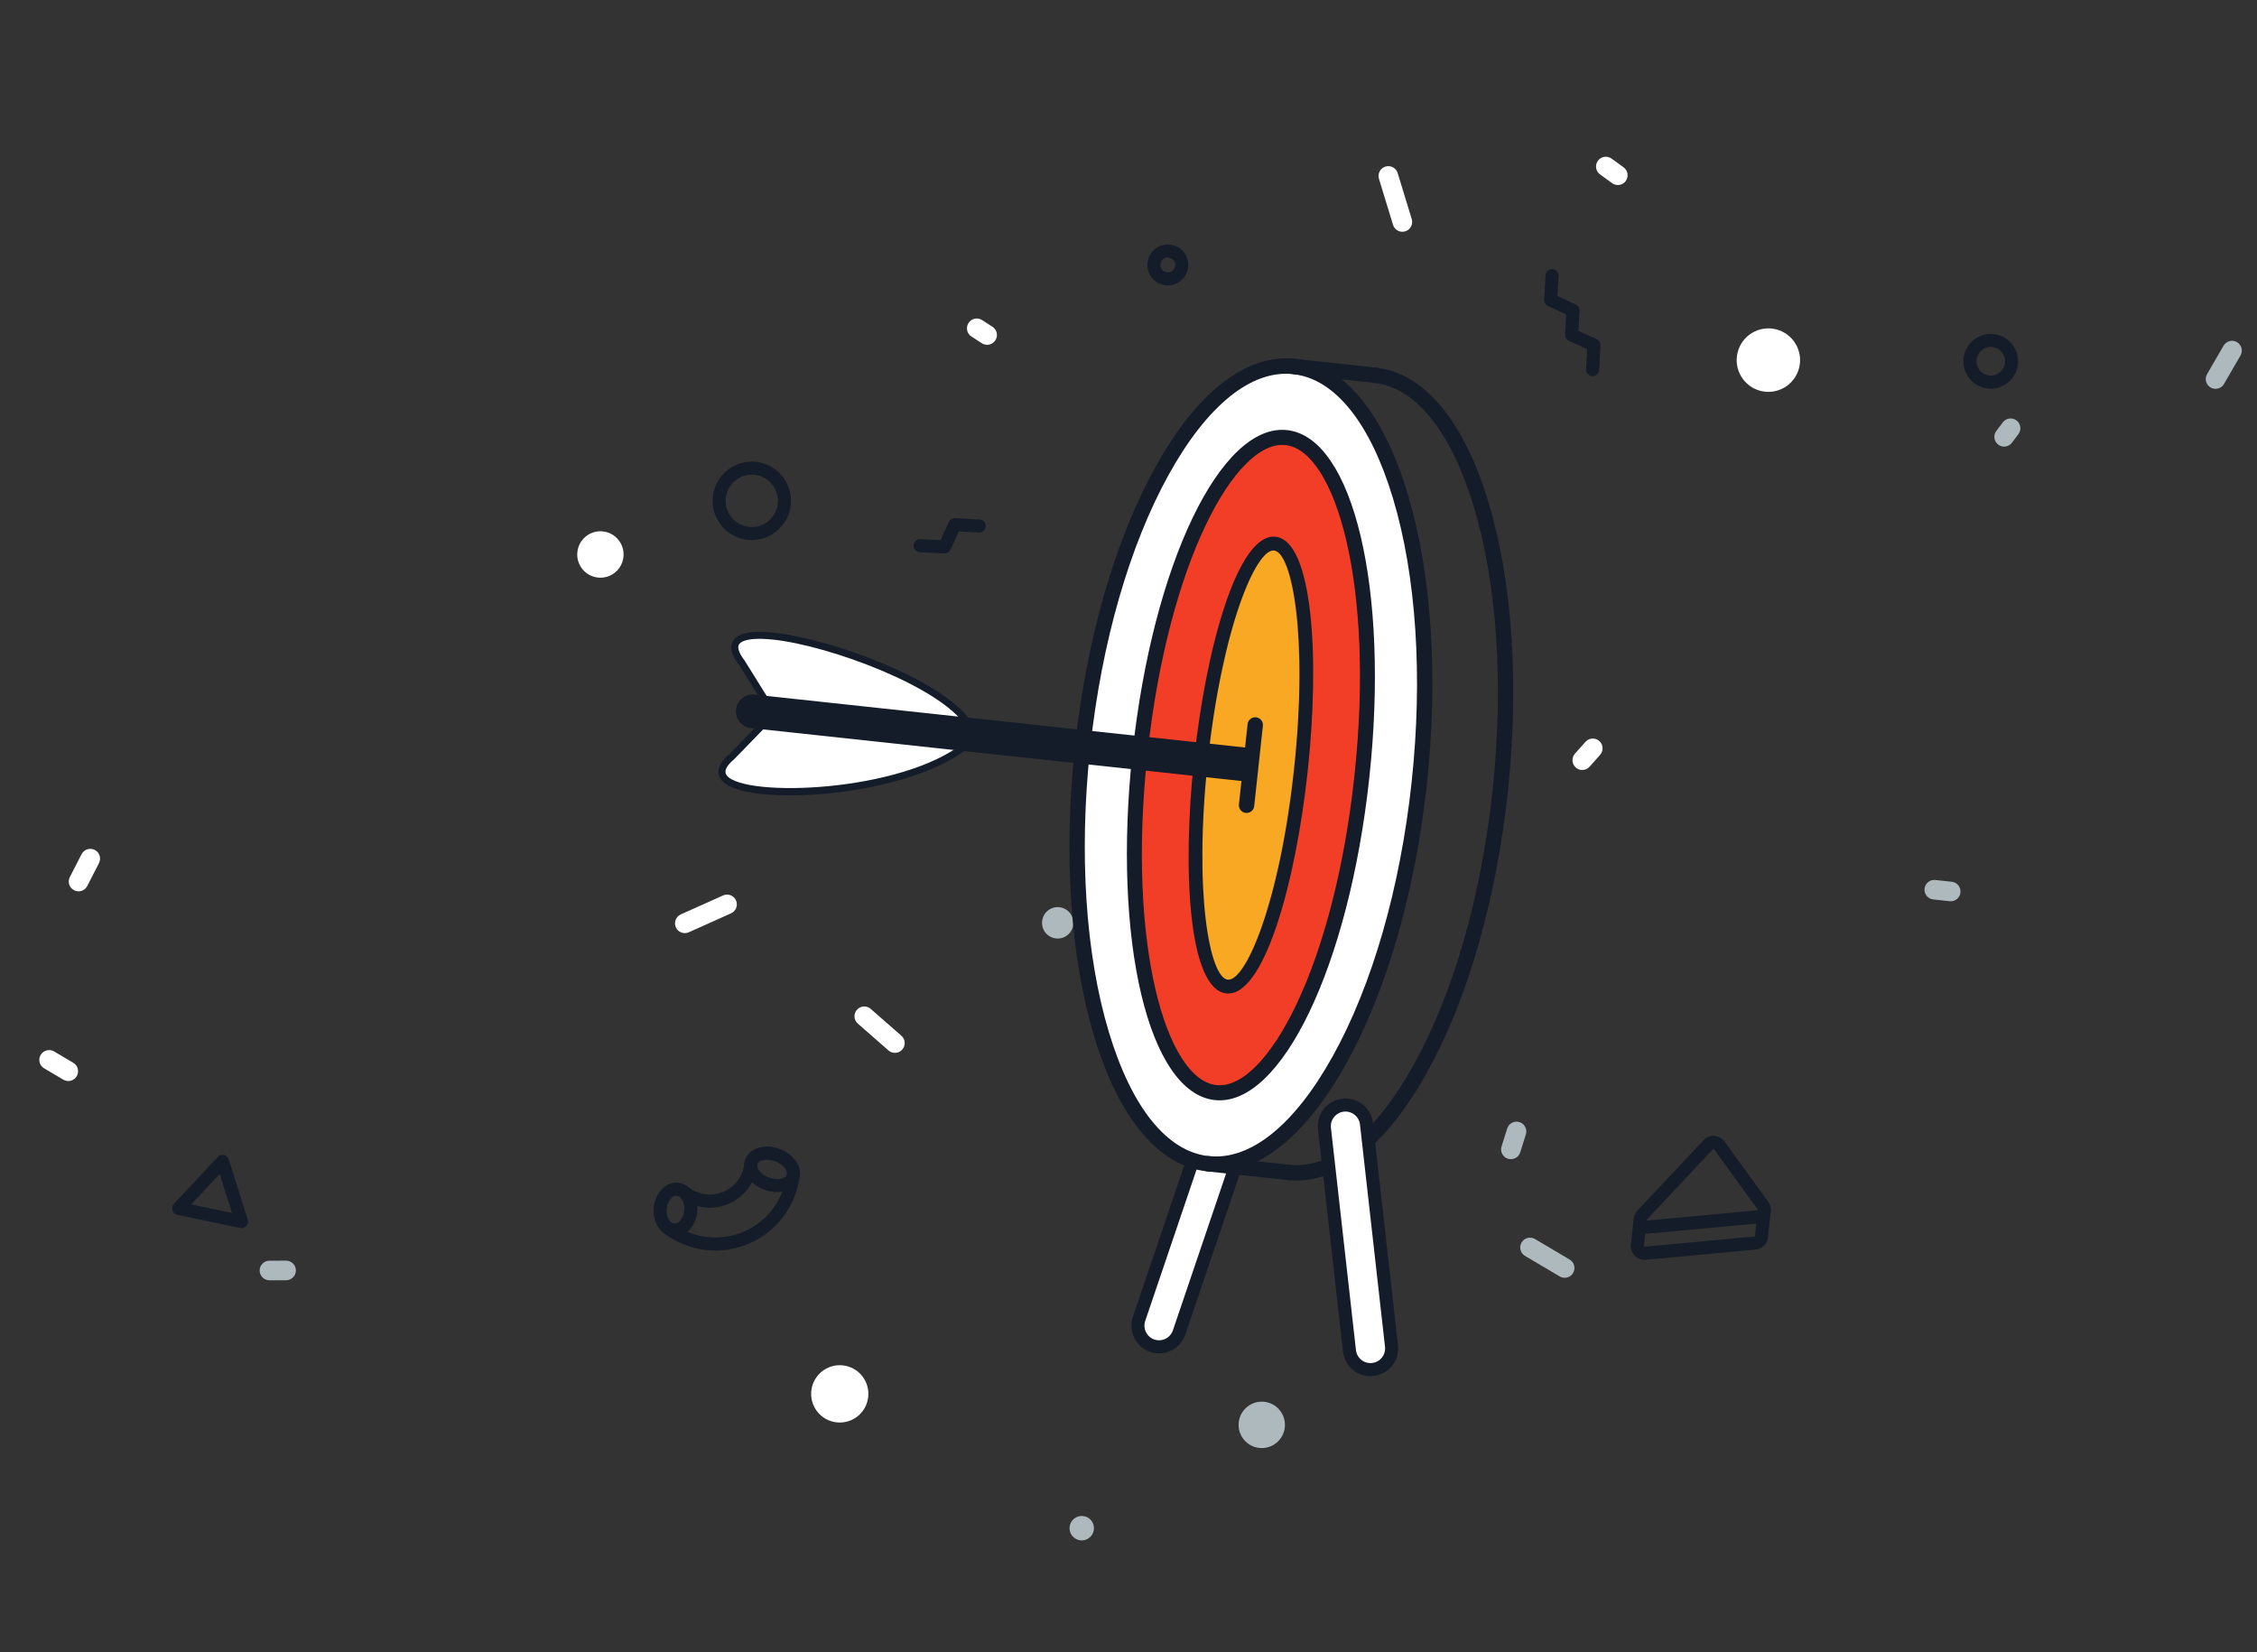 <svg width="851" height="623" viewBox="0 0 851 623" fill="none" xmlns="http://www.w3.org/2000/svg">
<rect x="0" y="0" width="851" height="623" fill="#333333" stroke="none"/>
<g clip-path="url(#clip0_7237_892)">
<path d="M474.813 545.989C479.611 546.507 483.921 543.03 484.439 538.225C484.958 533.419 481.488 529.103 476.69 528.586C471.892 528.068 467.583 531.545 467.064 536.35C466.546 541.156 470.015 545.472 474.813 545.989Z" fill="#ADB9BD"/>
<path d="M235.072 210.022C234.554 214.831 230.248 218.304 225.446 217.786C220.645 217.268 217.179 212.956 217.698 208.147C218.216 203.338 222.522 199.865 227.324 200.383C232.125 200.901 235.591 205.212 235.072 210.022Z" fill="white"/>
<path d="M678.035 139.776C680.233 133.541 676.969 126.703 670.744 124.504C664.519 122.305 657.692 125.577 655.494 131.813C653.296 138.048 656.561 144.885 662.785 147.084C669.01 149.283 675.838 146.011 678.035 139.776Z" fill="white"/>
<path d="M315.474 536.342C321.399 536.981 326.721 532.689 327.361 526.754C328.002 520.819 323.717 515.49 317.792 514.851C311.868 514.212 306.545 518.505 305.905 524.44C305.265 530.374 309.549 535.703 315.474 536.342Z" fill="white"/>
<path d="M404.683 348.608C404.332 351.854 401.421 354.216 398.166 353.865C394.91 353.514 392.583 350.602 392.934 347.341C393.286 344.079 396.196 341.733 399.436 342.082C402.677 342.432 405.034 345.347 404.683 348.608Z" fill="#ADB9BD"/>
<path d="M407.38 580.829C409.907 581.102 412.178 579.271 412.451 576.739C412.724 574.207 410.896 571.934 408.369 571.662C405.841 571.389 403.571 573.22 403.298 575.752C403.025 578.283 404.852 580.556 407.38 580.829Z" fill="#ADB9BD"/>
<path d="M257.814 351.831C256.553 351.695 255.393 350.916 254.844 349.671C254.013 347.802 254.84 345.626 256.706 344.793L272.64 337.649C274.491 336.814 276.678 337.643 277.509 339.512C278.339 341.38 277.513 343.556 275.647 344.389L259.713 351.534C259.09 351.816 258.444 351.899 257.814 351.831Z" fill="white"/>
<path d="M528.382 87.375C526.956 87.221 525.697 86.234 525.246 84.786L519.938 67.429C519.344 65.48 520.433 63.408 522.379 62.812C524.326 62.216 526.394 63.306 526.988 65.255L532.295 82.612C532.89 84.562 531.801 86.634 529.855 87.23C529.368 87.375 528.862 87.427 528.382 87.375Z" fill="white"/>
<path d="M337.033 396.986C336.313 396.908 335.601 396.619 335.004 396.098L323.451 385.988C321.91 384.651 321.753 382.308 323.102 380.781C324.437 379.238 326.776 379.08 328.3 380.43L339.854 390.54C341.394 391.877 341.551 394.22 340.203 395.747C339.372 396.691 338.189 397.111 337.033 396.986Z" fill="white"/>
<path d="M834.966 146.596C834.471 146.543 833.972 146.382 833.514 146.12C831.758 145.095 831.151 142.84 832.178 141.065L838.388 130.348C839.413 128.588 841.664 127.98 843.436 129.007C845.192 130.033 845.799 132.287 844.772 134.062L838.562 144.779C837.814 146.082 836.376 146.748 834.981 146.598L834.966 146.596Z" fill="#ADB9BD"/>
<path d="M589.552 481.801C589.042 481.746 588.543 481.586 588.072 481.307L575.003 473.573C573.248 472.532 572.673 470.265 573.713 468.508C574.752 466.75 577.015 466.173 578.77 467.214L591.84 474.948C593.594 475.989 594.169 478.255 593.13 480.013C592.369 481.299 590.947 481.952 589.552 481.801Z" fill="#ADB9BD"/>
<path d="M371.799 129.991C371.244 129.931 370.702 129.751 370.206 129.424L366.289 126.903C364.57 125.806 364.073 123.517 365.185 121.797C366.281 120.076 368.566 119.578 370.283 120.69L374.2 123.211C375.919 124.308 376.415 126.597 375.304 128.317C374.519 129.54 373.15 130.137 371.799 129.991Z" fill="white"/>
<path d="M596.196 290.33C595.461 290.25 594.735 289.944 594.14 289.408C592.616 288.058 592.489 285.718 593.837 284.191L597.81 279.724C599.159 278.197 601.495 278.069 603.019 279.42C604.543 280.77 604.67 283.11 603.322 284.637L599.349 289.104C598.52 290.033 597.338 290.438 596.198 290.315L596.196 290.33Z" fill="white"/>
<path d="M609.608 69.743C608.993 69.677 608.379 69.459 607.845 69.066L603.312 65.78C601.665 64.584 601.291 62.278 602.486 60.628C603.681 58.978 605.983 58.603 607.63 59.8L612.163 63.086C613.81 64.282 614.184 66.588 612.989 68.238C612.185 69.352 610.869 69.879 609.608 69.743Z" fill="white"/>
<path d="M29.221 336.066C28.786 336.019 28.344 335.896 27.927 335.684C26.114 334.758 25.399 332.522 26.339 330.708L30.761 322.078C31.685 320.262 33.916 319.56 35.729 320.485C37.542 321.411 38.257 323.647 37.317 325.461L32.895 334.091C32.183 335.489 30.69 336.24 29.22 336.081L29.221 336.066Z" fill="white"/>
<path d="M25.344 407.607C24.834 407.552 24.335 407.391 23.864 407.113L16.63 402.835C14.876 401.795 14.3 399.528 15.34 397.77C16.38 396.012 18.643 395.436 20.398 396.476L27.632 400.753C29.387 401.794 29.962 404.061 28.922 405.819C28.161 407.105 26.74 407.757 25.344 407.607Z" fill="white"/>
<path d="M569.284 437.091C569.044 437.065 568.808 437.009 568.572 436.938C566.634 436.333 565.553 434.255 566.158 432.299L568.285 425.534C568.904 423.594 570.964 422.509 572.917 423.115C574.855 423.719 575.937 425.797 575.331 427.754L573.205 434.518C572.672 436.224 571.012 437.262 569.301 437.077L569.284 437.091Z" fill="#ADB9BD"/>
<path d="M735.131 339.829L728.919 339.158C726.894 338.94 725.435 337.125 725.654 335.097C725.873 333.068 727.685 331.606 729.71 331.824L735.922 332.495C737.948 332.713 739.406 334.528 739.188 336.556C738.969 338.585 737.157 340.047 735.131 339.829Z" fill="#ADB9BD"/>
<path d="M755.248 168.389C754.603 168.319 753.976 168.084 753.43 167.661C751.801 166.436 751.491 164.107 752.712 162.49L755.156 159.257C756.379 157.625 758.705 157.313 760.318 158.537C761.947 159.761 762.257 162.091 761.036 163.707L758.592 166.94C757.779 168.008 756.494 168.523 755.248 168.389Z" fill="#ADB9BD"/>
<path d="M101.194 482.745C99.348 482.546 97.907 480.991 97.899 479.09C97.891 477.052 99.543 475.391 101.578 475.382L107.864 475.361C109.899 475.352 111.557 477.006 111.565 479.044C111.573 481.082 109.921 482.744 107.887 482.752L101.6 482.773C101.464 482.774 101.327 482.774 101.192 482.76L101.194 482.745Z" fill="#ADB9BD"/>
<path d="M266.291 471.363C260.71 470.761 255.226 468.695 250.441 465.062C249.361 464.246 249.148 462.703 249.964 461.605C250.779 460.522 252.32 460.308 253.416 461.126C265.313 470.163 282.34 467.804 291.352 455.883C294.149 452.186 295.972 447.807 296.602 443.237C296.793 441.89 298.055 441.022 299.379 441.135C300.724 441.326 301.668 442.568 301.477 443.915C300.727 449.323 298.591 454.49 295.281 458.861C288.252 468.152 277.094 472.529 266.291 471.363Z" fill="#131C28"/>
<path d="M265.703 455.29C262.507 454.946 259.45 453.734 256.813 451.732C255.732 450.916 255.519 449.372 256.335 448.274C257.151 447.192 258.691 446.978 259.787 447.795C262.565 449.904 265.989 450.806 269.441 450.327C272.893 449.848 275.956 448.05 278.06 445.282C279.407 443.496 280.287 441.386 280.584 439.199C280.775 437.851 282.015 436.905 283.36 437.096C284.706 437.287 285.65 438.529 285.459 439.876C285.041 442.903 283.832 445.813 281.974 448.258C279.071 452.095 274.859 454.56 270.113 455.219C268.633 455.424 267.158 455.447 265.703 455.29Z" fill="#131C28"/>
<path d="M253.652 466.26C252.406 466.125 251.198 465.645 250.132 464.831C246.484 462.066 245.346 456.15 247.547 451.371C248.779 448.676 250.88 446.789 253.314 446.17C255.389 445.649 257.512 446.091 259.266 447.42C262.899 450.184 264.037 456.099 261.852 460.88C260.622 463.56 258.519 465.462 256.084 466.081C255.273 466.283 254.447 466.346 253.652 466.26ZM253.106 460.91C253.667 461.335 254.259 461.475 254.883 461.315C255.851 461.069 256.785 460.151 257.381 458.847C258.591 456.211 258.072 452.719 256.291 451.356C255.73 450.931 255.138 450.791 254.514 450.952C253.546 451.197 252.612 452.115 252.016 453.419C250.806 456.055 251.323 459.562 253.106 460.91Z" fill="#131C28"/>
<path d="M291.649 449.469C286.308 448.893 281.56 445.203 280.707 440.869C280.293 438.802 280.797 436.804 282.118 435.244C283.754 433.307 286.493 432.265 289.608 432.373C295.038 432.548 300.205 436.146 301.402 440.532C301.999 442.74 301.57 444.883 300.189 446.574C298.492 448.656 295.583 449.726 292.223 449.5C292.028 449.479 291.848 449.46 291.653 449.439L291.649 449.469ZM290.026 437.359C289.831 437.338 289.636 437.317 289.439 437.311C287.851 437.261 286.516 437.68 285.871 438.446C285.524 438.85 285.411 439.339 285.531 439.915C285.934 441.95 288.906 444.369 292.553 444.61C294.588 444.738 295.87 444.116 296.394 443.473C296.761 443.027 296.848 442.504 296.661 441.845C296.075 439.684 293.057 437.686 290.026 437.359Z" fill="#131C28"/>
<path d="M281.883 203.562C273.78 202.688 267.905 195.38 268.781 187.264C269.656 179.149 276.955 173.262 285.057 174.136C293.159 175.01 299.034 182.318 298.159 190.433C297.283 198.549 289.985 204.436 281.883 203.562ZM284.527 179.05C279.125 178.467 274.254 182.396 273.67 187.807C273.087 193.217 277.008 198.095 282.409 198.677C287.811 199.26 292.682 195.331 293.266 189.921C293.849 184.51 289.928 179.633 284.527 179.05Z" fill="#131C28"/>
<path d="M439.501 107.586C435.269 107.13 432.205 103.317 432.662 99.079C433.119 94.841 436.926 91.77 441.157 92.227C445.389 92.683 448.453 96.495 447.996 100.733C447.539 104.972 443.732 108.042 439.501 107.586ZM440.629 97.126C439.098 96.961 437.719 98.074 437.553 99.607C437.388 101.14 438.499 102.522 440.029 102.687C441.56 102.852 442.939 101.739 443.105 100.206C443.27 98.673 442.159 97.291 440.629 97.126Z" fill="#131C28"/>
<path d="M749.505 146.499C743.848 145.889 739.753 140.795 740.364 135.129C740.975 129.464 746.063 125.36 751.719 125.97C757.376 126.58 761.471 131.674 760.86 137.34C760.249 143.006 755.161 147.11 749.505 146.499ZM751.191 130.87C748.235 130.551 745.575 132.696 745.255 135.657C744.936 138.618 747.077 141.281 750.033 141.6C752.989 141.919 755.649 139.773 755.968 136.813C756.288 133.852 754.146 131.188 751.191 130.87Z" fill="#131C28"/>
<path d="M600.225 141.815C598.935 141.675 597.963 140.552 598.029 139.236L598.435 131.678L591.566 128.52C590.654 128.102 590.088 127.16 590.137 126.146L590.542 118.588L583.675 115.415C582.763 114.997 582.197 114.054 582.246 113.041L582.741 103.805C582.812 102.444 583.972 101.399 585.331 101.469C586.689 101.54 587.733 102.701 587.662 104.062L587.255 111.635L594.122 114.808C595.034 115.226 595.6 116.169 595.551 117.182L595.146 124.74L602.015 127.899C602.926 128.316 603.492 129.259 603.444 130.273L602.95 139.493C602.879 140.854 601.719 141.9 600.362 141.814C600.317 141.809 600.272 141.804 600.227 141.8L600.225 141.815Z" fill="#131C28"/>
<path d="M346.667 208.193C345.377 208.054 344.405 206.931 344.471 205.615C344.542 204.255 345.702 203.209 347.059 203.295L354.605 203.698L357.76 196.817C358.178 195.904 359.119 195.337 360.131 195.385L369.352 195.878C370.726 195.95 371.754 197.11 371.668 198.469C371.597 199.83 370.437 200.875 369.08 200.79L361.534 200.386L358.379 207.267C357.961 208.18 357.02 208.748 356.008 208.699L346.802 208.208C346.802 208.208 346.712 208.198 346.667 208.193Z" fill="#131C28"/>
<path d="M90.793 463.075C90.718 463.067 90.628 463.057 90.553 463.049L66.819 458.071C65.943 457.886 65.253 457.249 64.98 456.398C64.708 455.548 64.928 454.629 65.53 453.979L82.135 436.249C82.735 435.615 83.631 435.331 84.475 435.529C85.319 435.726 86.009 436.363 86.268 437.197L93.396 459.904C93.656 460.738 93.467 461.645 92.865 462.295C92.332 462.876 91.556 463.172 90.776 463.088L90.793 463.075ZM72.1 454.141L87.447 457.362L82.838 442.68L72.1 454.141Z" fill="#131C28"/>
<path d="M434.468 507.429C438.641 508.853 443.164 506.604 444.584 502.439L471.672 422.578C473.094 418.398 470.85 413.869 466.693 412.447C462.52 411.024 457.997 413.273 456.577 417.437L429.489 497.299C428.067 501.479 430.311 506.008 434.468 507.429Z" fill="white"/>
<path d="M435.938 510.264C435.173 510.181 434.417 510.009 433.685 509.762C431.049 508.87 428.913 506.998 427.681 504.493C426.448 501.988 426.268 499.156 427.16 496.516L454.247 416.654C455.139 414.014 457.01 411.874 459.511 410.639C462.012 409.403 464.84 409.222 467.475 410.114C470.111 411.007 472.247 412.879 473.479 415.384C474.712 417.889 474.892 420.721 474 423.361L446.913 503.223C446.021 505.863 444.151 508.003 441.65 509.238C439.854 510.124 437.889 510.474 435.938 510.264ZM464.694 414.512C463.659 414.4 462.623 414.578 461.676 415.053C460.361 415.702 459.374 416.827 458.889 418.234L431.801 498.096C431.332 499.489 431.429 500.99 432.076 502.306C432.723 503.623 433.861 504.612 435.251 505.097C436.642 505.566 438.14 505.469 439.455 504.82C440.769 504.172 441.758 503.031 442.242 501.639L469.329 421.778C469.798 420.384 469.702 418.884 469.055 417.567C468.407 416.251 467.269 415.261 465.88 414.777C465.484 414.643 465.084 414.554 464.694 414.512Z" fill="#131C28"/>
<path d="M364.228 281.088C335.969 303.567 253.855 303.816 275.917 285.322L288.054 272.856C290.589 270.743 290.963 267.271 288.937 264.666L279.738 249.899C260.463 224.969 350.395 250.041 365.115 272.868C367.14 275.488 366.767 278.945 364.23 281.073L364.228 281.088Z" fill="white"/>
<path d="M287.134 299.394C279.992 298.623 274.342 296.965 272.037 294.132C270.724 292.515 269.363 289.085 275.054 284.316L287.089 271.947C289.159 270.209 289.449 267.518 287.878 265.479L278.613 250.614C275.961 247.196 275.111 244.383 276.111 242.149C277.076 239.958 279.719 238.677 283.944 238.342C302.957 236.85 355.076 254.909 366.206 272.18C368.579 275.233 368.113 279.546 365.06 282.106C354.532 290.487 335.072 296.826 312.998 299.113C304.218 300.02 294.816 300.222 287.119 299.392L287.134 299.394ZM291.439 241.188C288.663 240.888 286.198 240.805 284.162 240.965C281.055 241.208 279.056 242.011 278.531 243.216C277.99 244.435 278.794 246.544 280.779 249.114L290.043 263.979C292.402 267.016 291.937 271.329 288.885 273.873L276.849 286.243C273.727 288.871 272.837 290.934 274.083 292.467C280.838 300.767 339.692 298.891 363.398 280.056C365.368 278.399 365.657 275.724 364.086 273.684C354.709 259.157 313.272 243.528 291.456 241.174L291.439 241.188Z" fill="#131C28"/>
<path d="M455.453 438.829C490.505 442.61 526.18 378.376 535.135 295.359C544.09 212.341 522.934 141.976 487.882 138.195C452.83 134.414 417.155 198.648 408.199 281.666C399.244 364.684 420.4 435.048 455.453 438.829Z" fill="white"/>
<path d="M455.128 441.698C436.943 439.737 421.817 421.655 412.548 390.795C403.509 360.751 400.947 321.888 405.319 281.355C409.691 240.823 420.482 203.4 435.72 175.975C451.374 147.788 470.008 133.348 488.178 135.308C506.349 137.268 521.489 155.351 530.772 186.228C539.811 216.272 542.373 255.135 538.001 295.668C533.629 336.2 522.838 373.623 507.6 401.048C491.945 429.235 473.313 443.66 455.128 441.698ZM487.556 141.079C471.831 139.383 455.223 152.78 440.775 178.785C425.912 205.552 415.357 242.194 411.065 281.975C406.774 321.756 409.273 359.806 418.086 389.127C426.653 417.63 440.025 434.246 455.749 435.942C471.473 437.638 488.082 424.242 502.53 398.236C517.393 371.469 527.948 334.827 532.24 295.046C536.531 255.265 534.032 217.215 525.219 187.894C516.652 159.391 503.28 142.775 487.556 141.079Z" fill="#131C28"/>
<path d="M485.632 444.989C484.041 444.817 482.89 443.385 483.062 441.792C483.234 440.199 484.664 439.046 486.254 439.218C501.979 440.914 518.587 427.517 533.035 401.511C547.898 374.745 558.454 338.102 562.745 298.321C567.036 258.54 564.538 220.49 555.724 191.17C547.157 162.666 533.785 146.051 518.061 144.354C516.471 144.183 515.32 142.751 515.491 141.158C515.663 139.565 517.093 138.412 518.684 138.583C536.869 140.545 551.994 158.627 561.262 189.502C570.301 219.546 572.864 258.409 568.491 298.941C564.119 339.474 553.328 376.896 538.09 404.322C522.436 432.508 503.803 446.934 485.633 444.974L485.632 444.989Z" fill="#131C28"/>
<path d="M458.347 412.003C481.45 414.495 506.142 361.227 513.499 293.025C520.856 224.822 508.092 167.513 484.989 165.021C461.885 162.529 437.193 215.798 429.836 284C422.479 352.202 435.244 409.511 458.347 412.003Z" fill="#F23E26"/>
<path d="M458.029 414.812C433.002 412.112 419.376 354.511 427.017 283.681C434.657 212.85 460.253 159.48 485.28 162.179C510.307 164.879 523.932 222.48 516.292 293.311C508.652 364.141 483.056 417.512 458.029 414.812ZM484.671 167.83C465.825 165.797 440.43 212.105 432.643 284.287C424.857 356.47 439.793 407.128 458.638 409.161C477.484 411.194 502.879 364.887 510.665 292.704C518.452 220.521 503.516 169.863 484.671 167.83Z" fill="#131C28"/>
<path d="M462.66 372.012C473.06 373.134 485.523 336.659 490.498 290.544C495.472 244.428 491.074 206.135 480.675 205.013C470.275 203.891 457.812 240.366 452.837 286.481C447.863 332.597 452.261 370.89 462.66 372.012Z" fill="#F9A824"/>
<path d="M462.367 374.595C448.308 373.079 445.628 328.973 450.243 286.186C454.859 243.399 466.883 200.88 480.942 202.396C495.001 203.913 497.681 248.018 493.065 290.805C488.45 333.592 476.426 376.112 462.367 374.595ZM480.382 207.581C473.601 206.849 460.828 236.609 455.42 286.744C450.012 336.88 456.144 368.679 462.926 369.41C469.708 370.142 482.481 340.383 487.889 290.247C493.297 240.111 487.164 208.313 480.382 207.581Z" fill="#131C28"/>
<path d="M469.878 294.689L283.15 274.547C279.669 274.172 277.153 271.042 277.53 267.555C277.906 264.069 281.031 261.548 284.512 261.923L471.24 282.065C472.47 282.198 473.353 283.297 473.221 284.529L472.339 292.705C472.206 293.937 471.108 294.822 469.878 294.689Z" fill="#131C28"/>
<path d="M518.06 144.369L487.571 141.081C485.981 140.909 484.83 139.477 485.002 137.884C485.174 136.291 486.603 135.138 488.194 135.31L518.682 138.598C520.273 138.77 521.424 140.202 521.252 141.795C521.08 143.388 519.65 144.541 518.06 144.369Z" fill="#131C28"/>
<path d="M485.632 444.989L455.143 441.7C453.553 441.528 452.402 440.097 452.574 438.504C452.745 436.911 454.175 435.757 455.766 435.929L486.254 439.218C487.845 439.389 488.996 440.821 488.824 442.414C488.652 444.007 487.222 445.16 485.632 444.989Z" fill="#131C28"/>
<path d="M469.709 306.53C468.118 306.358 466.968 304.927 467.139 303.334L470.406 273.051C470.578 271.458 472.008 270.305 473.598 270.476C475.189 270.648 476.339 272.079 476.168 273.672L472.901 303.955C472.729 305.548 471.299 306.702 469.709 306.53Z" fill="#131C28"/>
<path d="M517.622 516.399C513.242 516.9 509.302 513.738 508.802 509.367L499.369 425.565C498.871 421.179 502.029 417.232 506.394 416.73C510.774 416.229 514.713 419.391 515.213 423.763L524.646 507.564C525.144 511.95 521.986 515.897 517.622 516.399Z" fill="white"/>
<path d="M515.596 518.857C513.645 518.646 511.799 517.885 510.234 516.636C508.054 514.896 506.683 512.407 506.375 509.637L496.942 425.836C496.633 423.066 497.413 420.337 499.152 418.153C500.89 415.969 503.376 414.595 506.141 414.285C508.907 413.975 511.631 414.756 513.811 416.496C515.991 418.236 517.362 420.726 517.67 423.495L527.103 507.297C527.412 510.066 526.632 512.795 524.893 514.979C523.155 517.163 520.669 518.537 517.904 518.847C517.121 518.93 516.346 518.937 515.596 518.857ZM507.906 419.173C507.501 419.13 507.091 419.131 506.691 419.179C505.232 419.341 503.924 420.067 502.994 421.228C502.081 422.376 501.667 423.822 501.828 425.283L511.261 509.084C511.422 510.546 512.146 511.856 513.306 512.787C514.467 513.702 515.895 514.115 517.354 513.953C518.813 513.791 520.121 513.066 521.051 511.904C521.981 510.742 522.378 509.311 522.217 507.849L512.784 424.048C512.623 422.586 511.899 421.277 510.74 420.346C509.916 419.679 508.941 419.285 507.906 419.173Z" fill="#131C28"/>
<path d="M620.538 465.136C618.813 464.95 617.286 463.903 616.505 462.284C615.56 460.342 615.91 458.084 617.385 456.51L642.354 429.921C643.4 428.803 644.89 428.218 646.412 428.322C647.932 428.44 649.34 429.185 650.237 430.437L666.711 453.18C667.808 454.697 667.997 456.603 667.235 458.314C666.46 460.01 664.897 461.133 663.041 461.313L621.583 465.157C621.23 465.195 620.881 465.188 620.536 465.151L620.538 465.136ZM646.095 433.229C645.99 433.217 645.939 433.273 645.922 433.286L620.954 459.875C620.954 459.875 620.851 459.985 620.928 460.115C620.99 460.244 621.067 460.237 621.128 460.228L662.586 456.384C662.586 456.384 662.71 456.367 662.751 456.265C662.809 456.149 662.769 456.099 662.727 456.065L646.252 433.322C646.239 433.305 646.199 433.255 646.109 433.245L646.095 433.229Z" fill="#131C28"/>
<path d="M619.474 475.01C618.273 474.88 617.163 474.335 616.319 473.438C615.23 472.272 614.737 470.652 614.981 469.097C615.187 467.751 616.444 466.792 617.798 467.045C619.142 467.251 620.052 468.519 619.846 469.866C619.84 469.926 619.875 470.021 619.915 470.071C619.942 470.104 619.97 470.122 620.077 470.118L661.52 466.273C661.673 466.259 661.705 466.11 661.708 466.08L662.742 456.492C662.888 455.139 664.102 454.16 665.452 454.306C666.803 454.451 667.78 455.667 667.634 457.019L666.593 466.668C666.593 466.668 666.582 466.773 666.575 466.833C666.219 469.151 664.323 470.969 661.977 471.187L620.534 475.033C620.18 475.071 619.832 475.064 619.487 475.026L619.474 475.01Z" fill="#131C28"/>
<path d="M617.121 472.05C615.771 471.904 614.794 470.689 614.939 469.336L615.951 459.958C616.097 458.606 617.311 457.627 618.661 457.772C620.011 457.918 620.988 459.133 620.842 460.486L619.831 469.864C619.685 471.216 618.471 472.195 617.121 472.05Z" fill="#131C28"/>
</g>
<defs>
<clipPath id="clip0_7237_892">
<rect width="797" height="540" fill="white" transform="translate(57.914) rotate(6.157)"/>
</clipPath>
</defs>
</svg>
